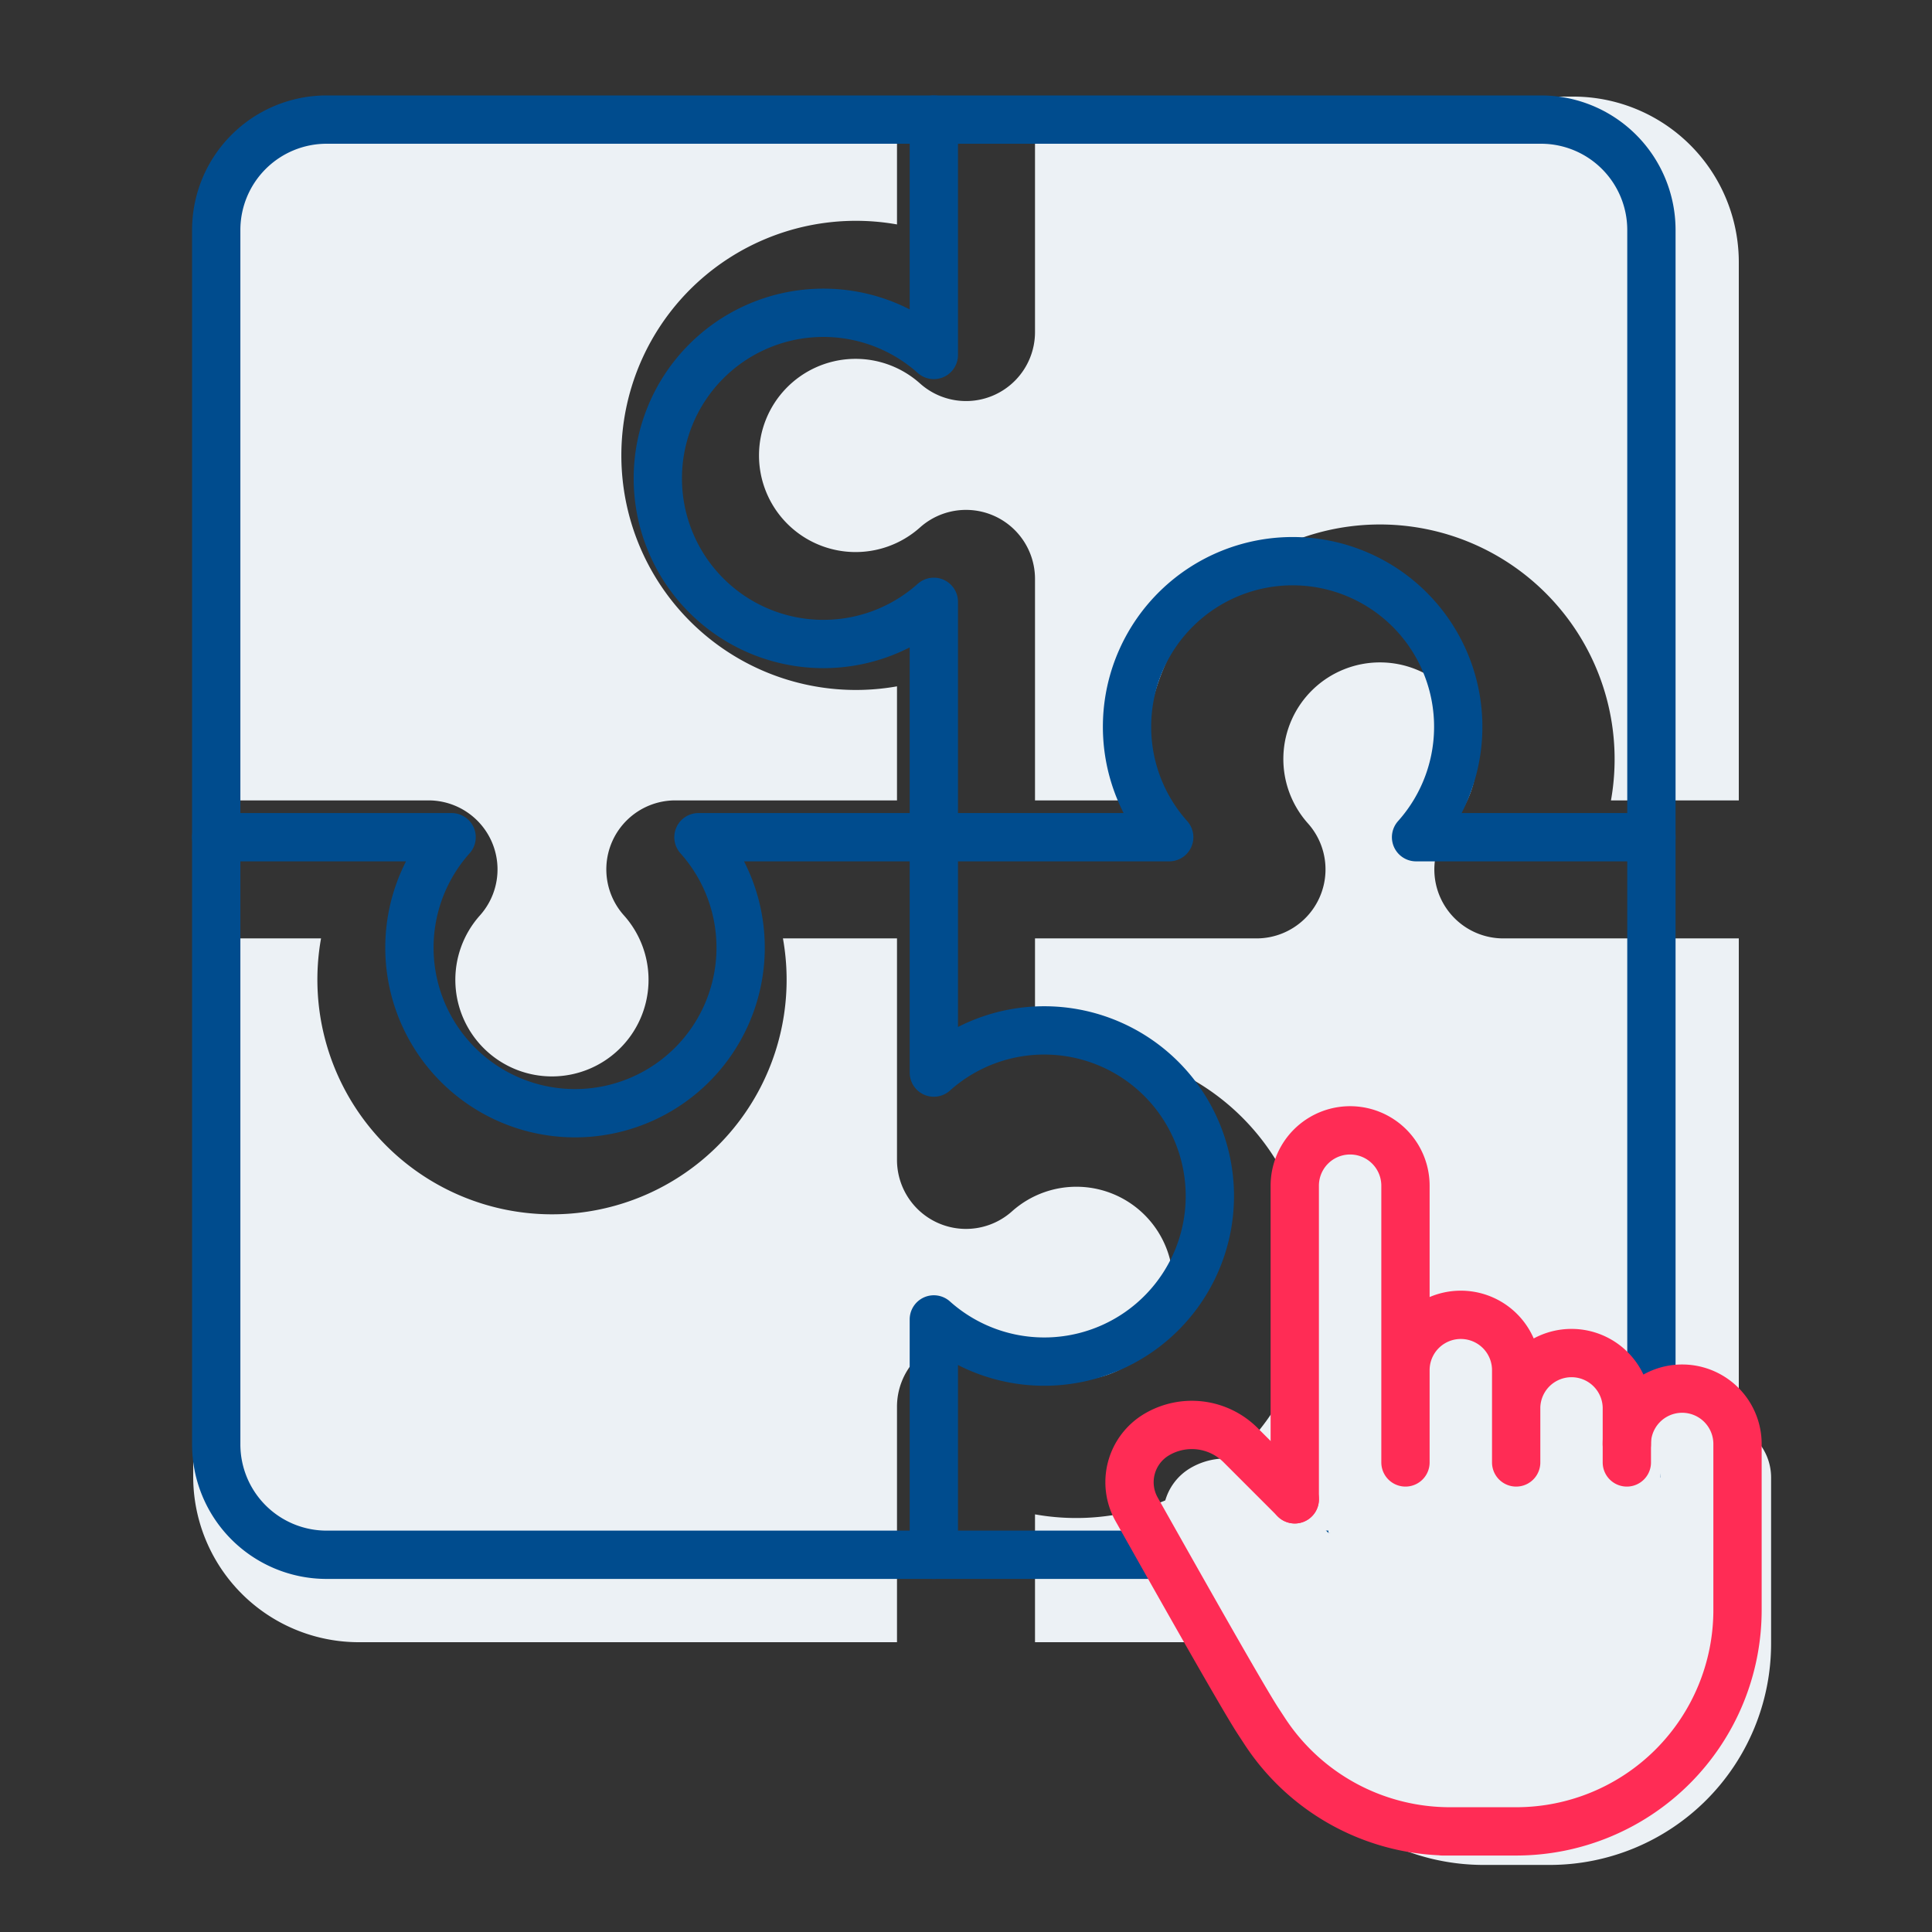 <?xml version="1.0" encoding="UTF-8"?> <svg xmlns="http://www.w3.org/2000/svg" width="60" height="60" fill="none"><rect width="100%" height="100%" fill="#333333" stroke="none"/><path fill="#ECF1F5" fill-rule="evenodd" d="M11.143 3h16.714v3.97a7.285 7.285 0 1 0 0 14.345v3.542h-6.881a2.142 2.142 0 0 0-1.598 3.573 3 3 0 1 1-4.474 0 2.143 2.143 0 0 0-1.594-3.573H6V8.143A5.143 5.143 0 0 1 11.143 3ZM6 29.143v16.714A5.143 5.143 0 0 0 11.143 51h16.714v-7.31a2.142 2.142 0 0 1 3.573-1.597 3 3 0 1 0 0-4.475 2.143 2.143 0 0 1-3.573-1.594v-6.881h-3.542A7.284 7.284 0 0 1 11.557 35.1a7.283 7.283 0 0 1-1.587-5.957H6Zm26.143 0v3.542A7.284 7.284 0 0 1 38.1 45.443a7.283 7.283 0 0 1-5.957 1.587V51h16.714A5.143 5.143 0 0 0 54 45.857V29.143h-7.31a2.142 2.142 0 0 1-1.597-3.573 3 3 0 1 0-4.475 0 2.143 2.143 0 0 1-1.594 3.573h-6.881ZM54 24.857V8.143A5.143 5.143 0 0 0 48.857 3H32.143v7.31a2.142 2.142 0 0 1-3.573 1.597 3 3 0 1 0 0 4.475 2.143 2.143 0 0 1 3.573 1.594v6.881h3.542A7.284 7.284 0 0 1 48.443 18.9a7.283 7.283 0 0 1 1.587 5.957H54Z" clip-rule="evenodd"></path><path stroke="#004C8E" stroke-linecap="round" stroke-linejoin="round" stroke-width="1.5" d="M47.858 3.714H10.143a3.429 3.429 0 0 0-3.428 3.428v37.715a3.429 3.429 0 0 0 3.428 3.428h37.715a3.429 3.429 0 0 0 3.428-3.428V7.142a3.429 3.429 0 0 0-3.428-3.428Z"></path><path stroke="#004C8E" stroke-linecap="round" stroke-linejoin="round" stroke-width="1.5" d="M29.001 3.714v7.31a5.143 5.143 0 1 0 0 7.666v14.62a5.143 5.143 0 1 1 0 7.666v7.31"></path><path stroke="#004C8E" stroke-linecap="round" stroke-linejoin="round" stroke-width="1.5" d="M6.715 26h7.31a5.143 5.143 0 1 0 7.666 0h14.62a5.143 5.143 0 1 1 7.666 0h7.31"></path><path fill="#ECF1F5" d="M41.254 47.605v-9.74a1.719 1.719 0 0 1 3.437 0l.504 10.156m-.556-.52.052-3.907c0-.456-.374-2.021-.052-2.343.323-.323 1.107 0 1.563 0 .456 0 1.101.806 1.423 1.128.323.322.504.76.504 1.215v2.865m-.365.26c0-.456-.583-4.018-.26-4.34.322-.322 1.367 0 1.823 0 .456 0 1.413.824 1.736 1.146.322.322.503.76.503 1.215v1.719"></path><path fill="#ECF1F5" d="M51.565 45.886c0-.456-.739-2.23-.416-2.552 2.864 0 1.887.781 2.343.781.521.521.685.233 1.007.556.323.322.504.76.504 1.215v5.156a6.875 6.875 0 0 1-6.875 6.875h-2.292.238a6.874 6.874 0 0 1-5.742-3.094l-.225-.343c-.358-.549-1.612-2.737-3.765-6.564a1.719 1.719 0 0 1 .614-2.316 2.143 2.143 0 0 1 2.612.32l1.685 1.685"></path><path stroke="#FF2C55" stroke-linecap="round" stroke-linejoin="round" stroke-width="1.5" d="M40.21 46.563v-9.74a1.719 1.719 0 0 1 3.438 0v8.594m0-.573v-2.292a1.719 1.719 0 0 1 3.438 0v2.865m0-1.719a1.719 1.719 0 0 1 3.437 0v1.719"></path><path stroke="#FF2C55" stroke-linecap="round" stroke-linejoin="round" stroke-width="1.5" d="M50.522 44.844a1.719 1.719 0 0 1 3.438 0V50a6.875 6.875 0 0 1-6.875 6.875h-2.292.239a6.874 6.874 0 0 1-5.743-3.094l-.225-.344c-.357-.548-1.612-2.736-3.765-6.563a1.719 1.719 0 0 1 .614-2.317 2.142 2.142 0 0 1 2.613.321l1.684 1.684"></path></svg> 